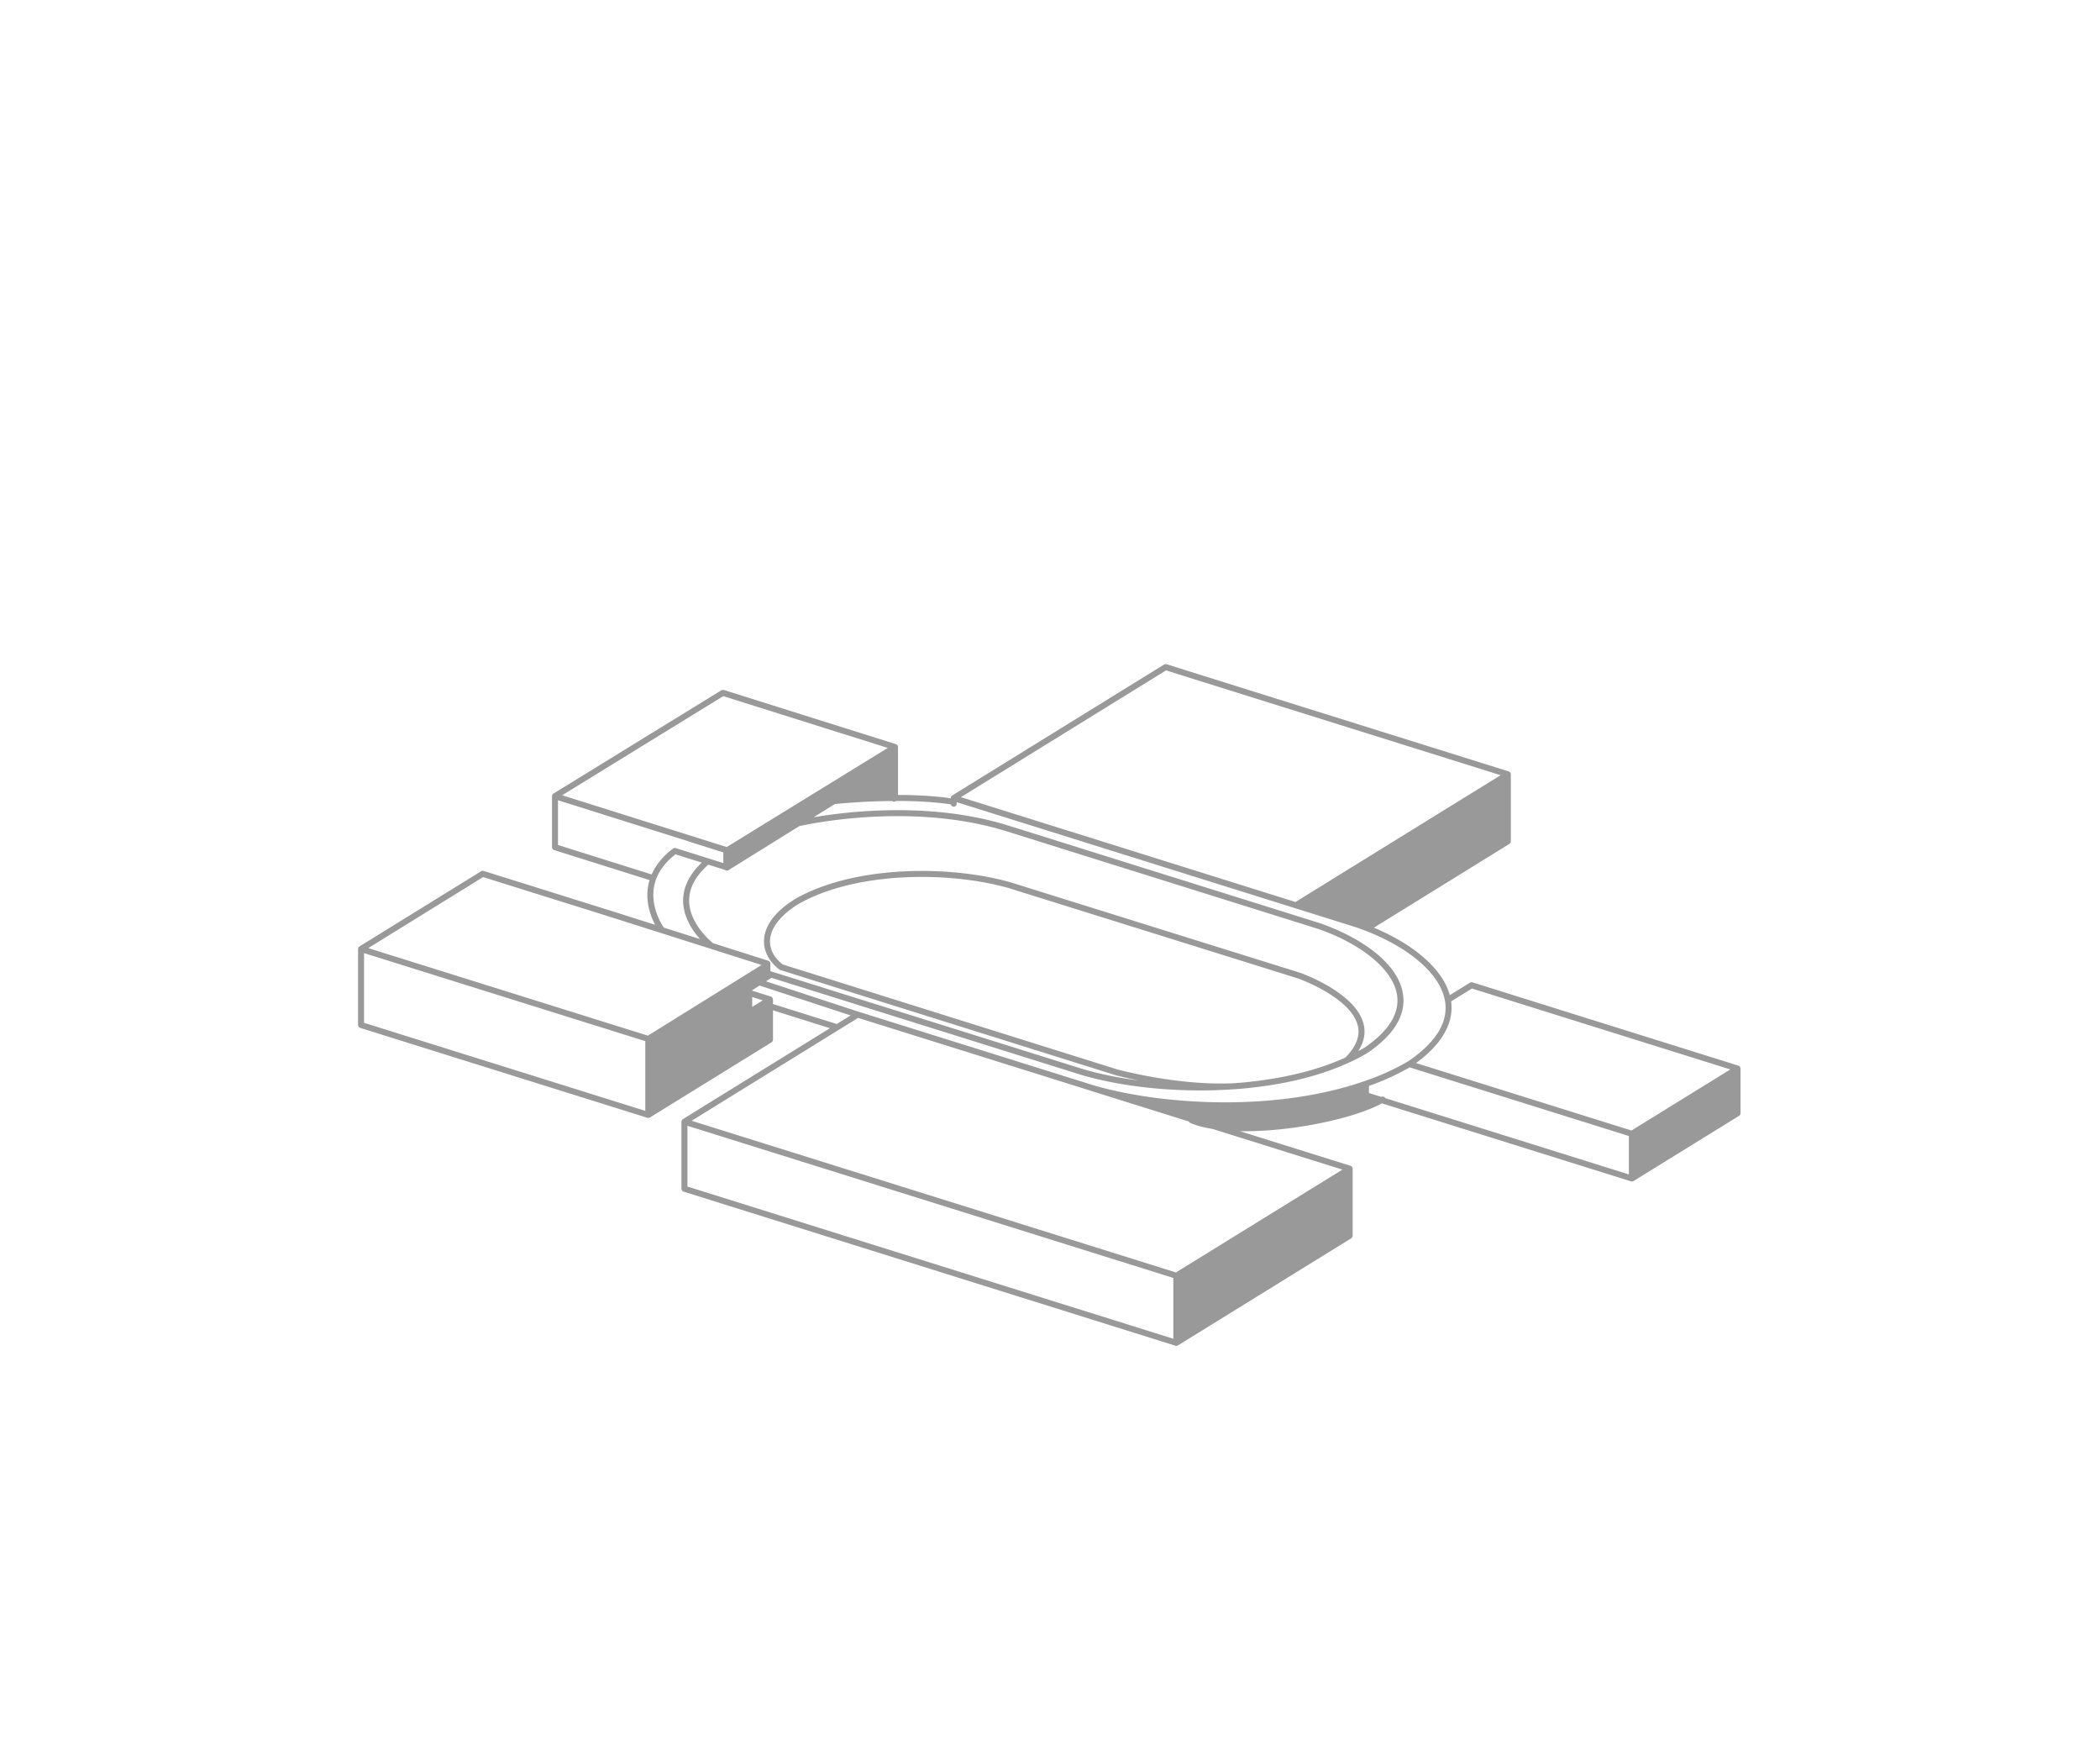<svg xmlns="http://www.w3.org/2000/svg" viewBox="0 0 240 200"><path d="M198.911 127.247c.001-.013.007-.024.007-.037v-5.111c0-.006-.003-.01-.003-.016l-.001-.027c-.002-.017-.01-.033-.015-.051-.005-.018-.008-.036-.016-.053l-.012-.023-.004-.012c-.007-.011-.018-.018-.027-.028-.011-.015-.021-.03-.035-.042l-.022-.019c-.014-.011-.028-.017-.043-.026-.016-.009-.031-.018-.048-.025-.006-.002-.009-.007-.015-.008l-8.481-2.655-8.481-2.655-8.474-2.655-4.959-1.554-.014-.001c-.02-.005-.041-.005-.061-.006-.024-.002-.048-.006-.071-.003-.019.002-.036.011-.054.016-.024.007-.048.013-.07.026-.004.002-.009.002-.012.005l-2.307 1.424c-.79-2.902-3.973-5.731-8.673-7.709l15.483-9.57c.011-.007.017-.018.027-.026a.343.343 0 00.115-.161.325.325 0 00.014-.069c.001-.013.007-.024.007-.037v-7.662c0-.006-.003-.01-.003-.016l-.001-.027c-.002-.017-.01-.033-.014-.05-.005-.018-.008-.036-.016-.053l-.012-.023-.004-.012c-.007-.012-.018-.018-.027-.028-.011-.015-.021-.03-.035-.042l-.022-.018c-.014-.011-.029-.018-.045-.027-.016-.009-.031-.018-.048-.024l-.014-.008-35.629-11.157-.001-.001-3.474-1.094-.011-.001c-.027-.008-.054-.008-.082-.008-.017 0-.033-.004-.05-.002-.023.003-.045.012-.068.02-.02.007-.041.012-.059.022-.004.002-.009.002-.013.005l-19.013 11.749-5.207 3.219c-.011.007-.017.018-.027.025-.015.012-.03.021-.043.035a.385.385 0 00-.019.023c-.01.014-.017.028-.025.043-.009.016-.018.031-.025.049l-.008.014-.001.012c-.005.017-.005.035-.007.052-.002.013-.008.025-.008.038v.026c-1.695-.247-3.714-.38-6.025-.38v-5.479c0-.006-.003-.01-.003-.016l-.001-.027c-.002-.017-.01-.033-.014-.05-.005-.018-.008-.037-.016-.053a.485.485 0 00-.012-.023l-.004-.011c-.007-.011-.018-.018-.026-.028-.011-.015-.021-.03-.035-.042l-.022-.018a.264.264 0 00-.046-.027.288.288 0 00-.046-.024l-.014-.008-5.654-1.781c-.032-.01-.064-.009-.095-.01-.023-.014-.043-.03-.07-.038l-13.847-4.361-.011-.001a.328.328 0 00-.089-.009c-.014 0-.029-.003-.043-.002-.024.003-.046.013-.069.021-.02.007-.041.012-.06.022l-.012.004-6.926 4.257h-.001l-6.693 4.12-.001.001-5.571 3.425c-.011.007-.017.018-.027.025-.015.012-.031.022-.044.036l-.018.022c-.011.014-.018.029-.026.044-.009.016-.018.031-.025.048l-.008.014-.001.013c-.005.018-.005.035-.007.053-.001.013-.008.024-.008.038v5.833c0 .006.003.01.003.016.001.024.008.047.014.07.005.021.009.041.018.06.009.019.023.035.036.053.013.018.025.037.042.052.015.014.033.023.05.034.021.013.04.027.064.035l.014.008 10.909 3.431c-.643 2.134.092 4.078.639 5.112l-5.275-1.674h-.001-.001l-14.328-4.485-.013-.001c-.022-.006-.044-.006-.066-.007-.024-.002-.047-.006-.069-.003-.014.002-.028.009-.042.013-.029.008-.058.016-.084.031l-.009.003-13.902 8.591c-.011.007-.018.018-.028.026-.014.011-.029.02-.041.034a.424.424 0 00-.02.024c-.01.014-.017.028-.025.043-.009.016-.018.031-.025.049l-.008.014-.001.012c-.005.017-.005.035-.007.052-.002.013-.008.025-.008.038v8.688c0 .006.003.011.003.016.001.024.008.047.014.07.005.02.009.041.018.06.009.02.023.036.036.054.013.018.025.036.041.051.015.014.034.024.052.035.02.013.039.026.062.034.006.002.009.007.015.008l14.328 4.484 14.328 4.485 4.175 1.307a.334.334 0 00.103.015h.001a.334.334 0 00.16-.045c.006-.003.013-.002.019-.005l13.902-8.591c.011-.007.018-.018.028-.026a.333.333 0 00.128-.228c.002-.013.008-.025.008-.038v-3.369c1.55.492 3.104.98 4.659 1.467l1.853.581-1.231.76-15.58 9.63c-.011.007-.018.018-.028.026-.014.011-.029.02-.041.034a.508.508 0 00-.02.024c-.01.014-.017.028-.025.043-.009.016-.018.031-.025.049l-.008.014-.001.012c-.005.017-.005.035-.007.052-.002.013-.008.025-.008.038v7.663c0 .006.003.011.003.016.001.024.008.047.014.07.005.02.009.041.018.06.009.02.023.036.036.054.013.018.025.036.041.051.015.014.034.024.052.035.02.013.039.026.062.034.006.002.009.007.015.008l34.344 10.758 5.929 1.857 15.944 4.994a.334.334 0 00.265-.031c.006-.003.013-.002.019-.005l19.803-12.237c.012-.007.018-.018.028-.027a.33.33 0 00.128-.23c.001-.013.007-.024.007-.037v-7.662c0-.006-.003-.01-.003-.016l-.001-.027c-.002-.017-.01-.033-.014-.05-.005-.018-.008-.036-.016-.053l-.012-.023-.004-.012c-.007-.011-.018-.018-.026-.028-.011-.015-.021-.03-.035-.042l-.023-.019c-.013-.01-.028-.017-.042-.025-.016-.009-.031-.019-.049-.025-.006-.002-.009-.007-.015-.008l-12.653-3.962c.196.004.391.009.591.009 5.635 0 12.516-1.477 15.648-3.185l3.032.95 8.475 2.655 8.481 2.655 8.481 2.655a.334.334 0 00.265-.031c.006-.003.013-.002.019-.005l12.072-7.456c.012-.007.018-.018.028-.027.018-.015.035-.029.05-.047a.397.397 0 00.063-.112.939.939 0 00.011-.067zm-20.787 4.436l-8.481-2.655-8.475-2.655-2.848-.892a.343.343 0 00-.458-.145l-.002.001-1.411-.442v-.811a27.352 27.352 0 004.653-2.12l8.335 2.611 8.481 2.655 8.24 2.58v4.389l-8.034-2.516zm-59.527 16.44l-5.929-1.857-34.103-10.682v-6.942l33.898 10.611 5.929 1.857 15.703 4.918v6.949l-15.498-4.854zm15.795-2.723l-15.794-4.947-5.929-1.857-33.627-10.526 14.939-9.234 4.09-2.524 26.56 8.316.042.016.01.002.009.005 11.175 3.501a.336.336 0 00.17.166c.691.295 1.528.52 2.555.687l14.827 4.644-19.027 11.751zm31.451-30.974l2.382-1.471 4.81 1.507 8.474 2.655 8.481 2.655 7.762 2.43-11.297 6.978-8.331-2.608-8.481-2.655-7.807-2.445c3.671-2.687 4.256-5.253 4.007-7.046zm-.726-.183c.484 2.422-.895 4.768-4.102 6.975l-.002.002-.004.002c-.038.027-.076.048-.114.07l-.002.002-.003.001c-1.474.869-3.124 1.618-4.905 2.227-10.259 3.584-23.298 2.757-31.081.473l-.007-.002h-.002l-.004-.001-.011-.001c-.007-.003-.012-.009-.019-.012l-.009-.001-.01-.005-26.716-8.364c-2.096-.685-4.188-1.373-6.279-2.062l-4.302-1.413.52-.338c.03-.019.051-.046.073-.072l11.509 3.606 23.913 7.491.138.042h.002l.002.001c3.934 1.135 8.675 1.737 13.447 1.737a55.594 55.594 0 005.161-.239h.001c.242-.02.477-.042.713-.076h.004l.009-.001h.001c4.234-.467 7.945-1.417 11.027-2.821l.002-.001.011-.005a21.95 21.95 0 002.139-1.104.347.347 0 00.083-.074c.023-.009.048-.007.069-.021 2.962-2.038 4.302-4.258 3.982-6.599-.517-3.789-5.264-6.709-9.533-8.179l-.005-.001-.004-.002-35.528-11.13c-8.883-2.783-18.462-1.62-22.296-.962l2.435-1.513a76.243 76.243 0 016.546-.345.34.34 0 00.205.08.347.347 0 00.182-.052l.047-.029c2.428-.012 4.53.128 6.267.39a.338.338 0 00.327.262c.19 0 .344-.154.344-.344v-.172l5.861 1.834 39.784 12.464c.392.136.778.278 1.162.425 5.042 1.984 8.396 4.921 8.972 7.857zm-95.096 11.525l-14.328-4.485-14.087-4.409v-7.966l13.881 4.345 14.328 4.485 3.934 1.231v7.966l-3.728-1.167zm-14.81-25.545l14.178 4.438 17.648 5.601-12.991 8.079-4.025-1.259-14.328-4.485-13.609-4.259 13.127-8.115zm23.551 2.827c-.054-1.485.678-2.911 2.176-4.239.003-.003.004-.007.008-.01l1.876.59.02.003a.338.338 0 00.221.095.341.341 0 00.181-.052l8.12-5.046c.018-.001.035.002.053-.002.123-.029 12.465-2.893 23.659.613l35.526 11.129c5.118 1.764 8.677 4.753 9.069 7.619.281 2.062-.961 4.06-3.69 5.939-.019.013-.03.032-.046.047-.022.007-.044.01-.065.023-.211.124-.428.238-.643.355.638-.996.857-2.004.634-3.011-.808-3.634-7.025-5.857-7.289-5.95l-.006-.001-.006-.003-32.964-10.295-.002.005c-.011-.004-.019-.013-.031-.016-6.875-1.988-17.852-2.012-24.657 1.861l-.005.004-.005.002c-2.84 1.748-3.514 3.504-3.579 4.671-.07 1.254.543 2.456 1.726 3.387a.018.018 0 00.005.004l.008.007a.339.339 0 00.109.058l38.334 12.024.007.001.005.002c.026.007 1.027.278 2.595.596-2.203-.288-4.305-.708-6.212-1.258l-24.04-7.53-11.81-3.701v-.861c0-.006-.003-.01-.003-.016-.001-.025-.008-.047-.014-.071-.005-.02-.009-.041-.017-.059-.009-.02-.023-.036-.036-.053-.013-.018-.025-.037-.041-.052-.015-.014-.033-.023-.05-.034-.021-.013-.041-.027-.064-.036l-.014-.008-6.308-2.002c-.337-.27-2.643-2.222-2.735-4.729zm-1.532-6.138a.338.338 0 00-.324.072c-.017.009-.035.013-.05.024-1.124.861-1.911 1.843-2.378 2.914l-10.709-3.368v-5.112l15.14 4.765c.017.008.03.021.048.027l3.708 1.167v1.219l-5.435-1.708zm-8.054-9.07s.001 0 0 0l6.693-4.121.001-.001 6.792-4.175 13.697 4.314a.34.34 0 00.103.016l.002-.001c.02.011.037.026.06.033l4.936 1.555-11.857 7.296-6.553 4.032-18.804-5.918 4.93-3.03zm73.776 35.759l-.006.002h-.006a10.75 10.75 0 01-.69.073 53.1 53.1 0 01-1.163.096l-.029.001c-6.312.329-13.198-1.526-13.359-1.57l-38.263-12.002c-.993-.794-1.49-1.754-1.432-2.781.08-1.415 1.233-2.877 3.247-4.119 6.641-3.777 17.383-3.745 24.121-1.796.01.003.019 0 .029.002l-.002.009 32.952 10.29c.142.051 6.116 2.204 6.837 5.447.262 1.177-.228 2.388-1.449 3.601-3.013 1.366-6.641 2.291-10.787 2.747zm-56.986-8.544v-1.128l1.209.379-1.209.749zm28.417-26.789l18.879-11.666 3.323 1.046h.001l34.912 10.932-18.372 11.353-5.072 3.135-32.649-10.228-5.589-1.749 4.567-2.823zM74.98 100.469c.385-1.043 1.134-1.999 2.215-2.846l3.005.945c-1.464 1.398-2.185 2.914-2.125 4.512.067 1.799 1.094 3.294 1.938 4.231l-4.154-1.318c-.26-.381-1.855-2.874-.879-5.524zm18.224 15.784a2459.94 2459.94 0 01-4.865-1.528v-.522c0-.006-.003-.011-.003-.016l-.001-.027c-.002-.017-.009-.033-.014-.049-.005-.018-.009-.037-.017-.054l-.012-.024-.004-.012c-.007-.011-.018-.017-.026-.027-.012-.015-.021-.03-.035-.043l-.023-.019c-.014-.011-.029-.018-.044-.026-.016-.009-.03-.018-.047-.024-.006-.002-.009-.007-.015-.008l-2.132-.667v-.048l.839-.545 4.828 1.586c1.858.611 3.718 1.222 5.581 1.832l-1.589.981-2.421-.76z" fill="#999"/></svg>